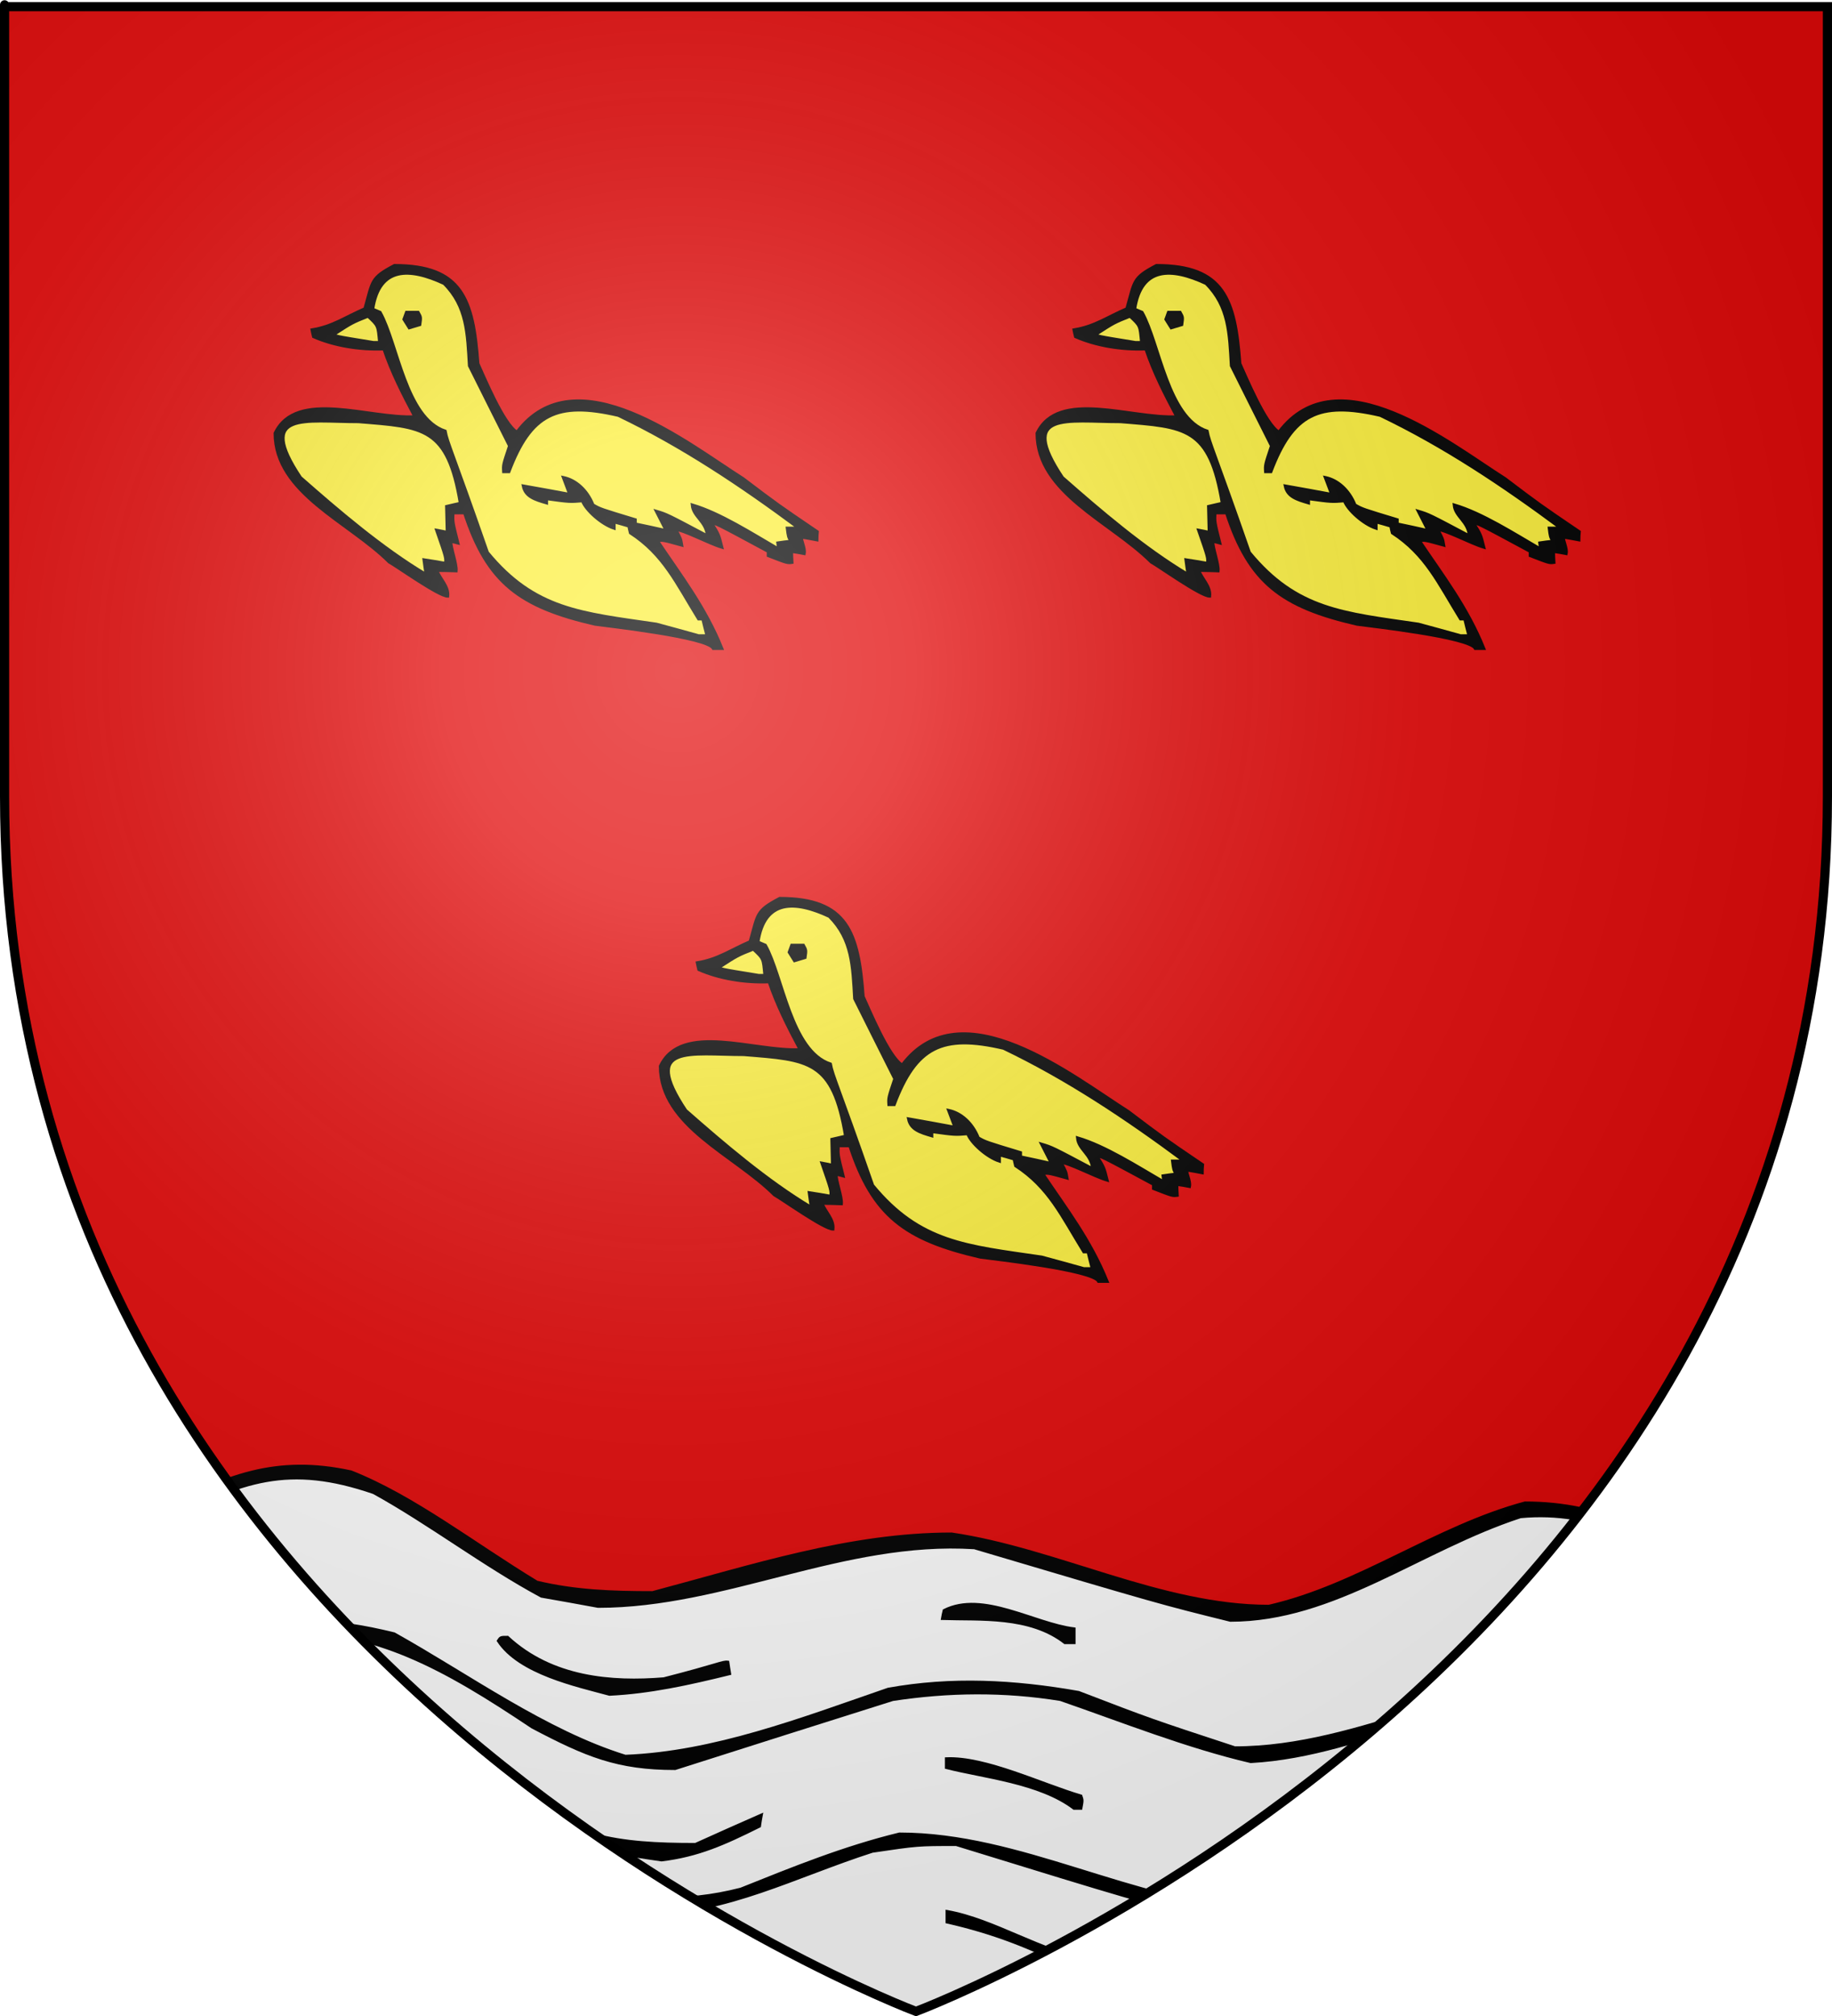 <?xml version="1.0" encoding="UTF-8" standalone="no"?>
<svg xmlns:dc="http://purl.org/dc/elements/1.1/" xmlns:cc="http://web.resource.org/cc/" xmlns:rdf="http://www.w3.org/1999/02/22-rdf-syntax-ns#" xmlns:svg="http://www.w3.org/2000/svg" xmlns="http://www.w3.org/2000/svg" xmlns:xlink="http://www.w3.org/1999/xlink" xmlns:sodipodi="http://sodipodi.sourceforge.net/DTD/sodipodi-0.dtd" xmlns:inkscape="http://www.inkscape.org/namespaces/inkscape" height="660" width="600" version="1.0" id="svg2" sodipodi:version="0.32" inkscape:version="0.44" sodipodi:docname="Blason_Vide_3D.svg" sodipodi:docbase="D:\Mes documents\Renaud-Notre Lapin" inkscape:export-filename="/Users/olivier/Desktop/Blason Rouge/Blason_Vide_3D.png" inkscape:export-xdpi="144" inkscape:export-ydpi="144">
	<rect width="100%" height="100%" fill="#333333" stroke="none"/>
	<sodipodi:namedview inkscape:window-height="712" inkscape:window-width="1024" inkscape:pageshadow="2" inkscape:pageopacity="0.0" guidetolerance="10.0" gridtolerance="10.0" objecttolerance="10.0" borderopacity="1.0" bordercolor="#666666" pagecolor="#ffffff" id="base" showgrid="false" height="660px" inkscape:zoom="0.44547727" inkscape:cx="396.46229" inkscape:cy="478.04383" inkscape:window-x="-4" inkscape:window-y="-4" inkscape:current-layer="layer3"/>
	<desc id="desc4">Flag of Canton of Valais (Wallis)</desc>
	<defs id="defs6">
		<linearGradient id="linearGradient2893">
			<stop style="stop-color:white;stop-opacity:0.314;" offset="0" id="stop2895"/>
			<stop id="stop2897" offset="0.19" style="stop-color:white;stop-opacity:0.251;"/>
			<stop style="stop-color:#6b6b6b;stop-opacity:0.125;" offset="0.6" id="stop2901"/>
			<stop style="stop-color:black;stop-opacity:0.125;" offset="1" id="stop2899"/>
		</linearGradient>
		<linearGradient id="linearGradient2885">
			<stop id="stop2887" offset="0" style="stop-color:white;stop-opacity:1;"/>
			<stop style="stop-color:white;stop-opacity:1;" offset="0.229" id="stop2891"/>
			<stop id="stop2889" offset="1" style="stop-color:black;stop-opacity:1;"/>
		</linearGradient>
		<linearGradient id="linearGradient2955">
			<stop id="stop2867" offset="0" style="stop-color:#fd0000;stop-opacity:1;"/>
			<stop style="stop-color:#e77275;stop-opacity:0.659;" offset="0.5" id="stop2873"/>
			<stop style="stop-color:black;stop-opacity:0.323;" offset="1" id="stop2959"/>
		</linearGradient>
		<radialGradient inkscape:collect="always" xlink:href="#linearGradient2955" id="radialGradient2961" cx="225.524" cy="218.901" fx="225.524" fy="218.901" r="300" gradientTransform="matrix(-4.167939e-4,2.183,-1.884,-3.599562e-4,615.597,-289.121)" gradientUnits="userSpaceOnUse"/>
		<polygon id="star" transform="scale(53,53)" points="0,-1 0.588,0.809 -0.951,-0.309 0.951,-0.309 -0.588,0.809 0,-1 "/>
		<clipPath id="clip">
			<path d="M 0,-200 L 0,600 L 300,600 L 300,-200 L 0,-200 z " id="path10"/>
		</clipPath>
		<radialGradient inkscape:collect="always" xlink:href="#linearGradient2955" id="radialGradient1911" gradientUnits="userSpaceOnUse" gradientTransform="matrix(-4.167939e-4,2.183,-1.884,-3.599562e-4,615.597,-289.121)" cx="225.524" cy="218.901" fx="225.524" fy="218.901" r="300"/>
		<radialGradient inkscape:collect="always" xlink:href="#linearGradient2955" id="radialGradient2865" gradientUnits="userSpaceOnUse" gradientTransform="matrix(0,1.749,-1.593,-1.049767e-7,551.788,-191.29)" cx="225.524" cy="218.901" fx="225.524" fy="218.901" r="300"/>
		<radialGradient inkscape:collect="always" xlink:href="#linearGradient2955" id="radialGradient2871" gradientUnits="userSpaceOnUse" gradientTransform="matrix(0,1.386,-1.323,-5.741131e-8,-158.082,-109.541)" cx="225.524" cy="218.901" fx="225.524" fy="218.901" r="300"/>
		<radialGradient inkscape:collect="always" xlink:href="#linearGradient2893" id="radialGradient3163" gradientUnits="userSpaceOnUse" gradientTransform="matrix(1.353,0,0,1.349,-77.629,-85.747)" cx="221.445" cy="226.331" fx="221.445" fy="226.331" r="300"/>
	</defs>
	<g inkscape:groupmode="layer" id="layer3" inkscape:label="Fond écu" style="display:inline">
		<svg:path d="M 300.000,658.500 C 300.000,658.500 598.500,546.180 598.500,260.728 C 598.500,-24.723 598.500,2.176 598.500,2.176 L 1.500,2.176 L 1.500,260.728 C 1.500,546.180 300.000,658.500 300.000,658.500 z" style="fill:#e20909;stroke:black;stroke-width:1px" id="path2855"/></g>
	<g inkscape:groupmode="layer" id="layer4" inkscape:label="Meubles" sodipodi:insensitive="true"><svg:g id="g3"><svg:path d="M 392.582,685.726 C 378.475,681.742 378.475,681.742 362.123,674.994 C 343.099,662.310 323.487,662.553 303.501,662.553 C 271.332,670.360 240.017,680.604 207.740,680.604 C 185.403,673.367 166.379,659.708 145.431,648.976 C 122.667,641.252 105.032,639.869 82.321,641.089 C 77.405,642.390 53.465,652.716 48.922,650.683 C 51.006,598.728 50.899,547.180 50.953,495.631 C 73.770,482.866 90.658,476.606 114.972,481.890 C 135.545,490.021 155.424,505.632 175.838,517.990 C 188.502,520.999 200.366,521.406 213.725,521.406 C 246.215,512.787 278.171,502.217 311.677,502.217 C 346.359,507.339 380.292,525.877 415.561,525.877 C 444.845,519.210 470.335,499.859 499.459,492.054 C 525.056,492.054 542.690,502.054 567.165,517.096 C 567.378,551.896 566.630,599.866 567.378,664.262 C 567.218,664.993 567.111,665.724 567.005,666.457 C 538.843,660.359 510.414,652.146 482.359,654.668 C 461.251,660.602 442.815,670.440 422.989,681.742 C 411.126,684.019 411.126,684.019 392.582,685.726 z" style="fill:#000000;stroke:black;stroke-width:1" id="path4"/><svg:path d="M 386.650,681.173 C 370.726,675.075 354.962,666.131 339.144,661.415 C 329.205,660.277 319.319,659.139 309.433,658.001 C 277.744,665.562 243.544,677.189 211.481,677.189 C 187.861,671.091 168.356,656.862 146.180,645.561 C 120.904,637.267 98.138,633.283 72.702,638.812 C 67.251,641.007 56.297,647.512 51.327,646.374 C 52.930,630.113 53.197,615.477 53.411,599.866 C 75.000,594.174 93.543,589.134 115.720,589.134 C 148.263,598.810 178.402,619.705 212.229,626.373 C 237.826,626.373 260.430,614.177 285.706,606.046 C 300.562,603.850 300.562,603.850 313.173,603.850 C 371.795,621.900 371.795,621.900 398.514,628.649 C 415.454,628.649 430.363,625.722 447.517,619.624 C 475.786,606.940 503.627,599.460 533.606,602.712 C 543.545,605.477 553.164,608.973 563.264,613.444 C 563.264,611.900 563.264,610.355 563.264,608.891 C 555.569,606.046 547.926,603.200 540.285,600.436 C 514.849,595.963 490.802,599.866 466.060,607.184 C 447.357,615.559 430.203,622.469 411.126,625.234 C 370.993,622.957 334.335,600.436 294.577,600.436 C 276.515,604.826 259.895,611.575 242.635,618.486 C 223.611,623.364 208.435,621.900 189.946,617.347 C 170.386,608.322 150.828,599.297 131.324,590.272 C 106.528,582.629 86.917,586.613 62.282,593.687 C 59.289,593.850 56.350,594.012 53.411,594.256 C 53.144,578.402 52.877,562.546 52.663,546.773 C 65.275,542.870 76.389,538.318 92.741,533.764 C 123.468,533.764 145.538,546.123 174.341,565.392 C 192.083,574.742 202.290,578.971 221.100,578.971 C 244.826,571.409 268.607,563.848 292.386,556.368 C 310.608,553.603 328.724,553.359 347.321,556.368 C 367.520,563.360 388.735,571.815 409.629,576.694 C 448.158,574.580 484.069,550.757 523.186,550.757 C 536.652,554.172 550.920,561.896 564.760,563.766 C 564.386,623.608 565.134,654.097 564.760,660.846 C 563.264,661.009 561.767,661.171 560.324,661.415 C 538.896,655.886 517.681,653.203 496.466,650.114 C 466.701,650.114 443.937,669.384 416.309,679.465 C 408.133,680.604 408.133,680.604 386.650,681.173 z" style="fill:#ffffff;stroke:black;stroke-width:1" id="path5"/><svg:path d="M 201.060,655.237 C 184.976,651.252 176.746,647.430 163.013,636.210 C 162.798,634.991 162.638,633.771 162.478,632.633 C 180.433,646.212 191.068,650.114 211.481,650.114 C 244.880,639.950 244.880,639.950 247.284,640.194 C 247.284,641.089 247.284,642.065 247.284,643.041 C 231.574,648.163 216.771,652.716 201.060,655.237 z" style="fill:#000000;stroke:black;stroke-width:1" id="path6"/><svg:path d="M 352.504,645.072 C 337.809,637.430 324.930,632.552 310.181,629.218 C 310.181,628.080 310.181,626.942 310.181,625.803 C 325.785,628.567 341.068,639.138 356.939,641.658 C 356.939,642.796 356.939,643.934 356.939,645.072 C 355.443,645.072 353.947,645.072 352.504,645.072 z" style="fill:#000000;stroke:black;stroke-width:1" id="path7"/><svg:path d="M 557.332,642.796 C 545.843,626.860 525.483,621.900 510.574,621.900 C 510.307,621.494 510.039,621.087 509.826,620.762 C 520.887,609.948 550.385,631.901 560.324,639.381 C 560.324,640.520 560.324,641.658 560.324,642.796 C 559.309,642.796 558.294,642.796 557.332,642.796 z" style="fill:#000000;stroke:black;stroke-width:1" id="path8"/><svg:path d="M 216.664,608.891 C 206.351,607.346 166.432,602.550 163.226,584.093 C 185.564,601.818 202.503,603.850 227.780,603.850 C 234.940,600.598 242.100,597.427 249.315,594.256 C 249.101,595.394 248.887,596.614 248.727,597.834 C 236.971,603.688 228.581,607.428 216.664,608.891 z" style="fill:#000000;stroke:black;stroke-width:1" id="path9"/><svg:path d="M 555.836,593.118 C 546.858,582.467 535.690,578.971 525.215,576.369 C 525.002,575.149 524.842,573.929 524.681,572.791 C 537.240,574.824 545.522,580.597 557.492,589.378 C 557.492,590.272 557.492,591.248 557.492,592.223 C 556.905,592.467 556.370,592.792 555.836,593.118 z" style="fill:#000000;stroke:black;stroke-width:1" id="path10"/><svg:path d="M 351.756,591.980 C 340.534,583.442 321.937,581.735 309.967,578.645 C 309.967,577.669 309.967,576.694 309.967,575.800 C 322.686,575.230 341.282,584.256 354.000,587.996 C 354.481,589.378 354.481,589.378 354.000,591.980 C 353.252,591.980 352.504,591.980 351.756,591.980 z" style="fill:#000000;stroke:black;stroke-width:1" id="path11"/><svg:path d="M 204.801,574.986 C 178.617,566.855 153.660,548.643 129.079,534.902 C 108.826,529.942 94.772,529.536 74.893,534.902 C 67.946,537.504 60.197,542.220 53.197,541.407 C 53.250,527.015 53.304,512.624 53.411,498.233 C 79.168,484.492 94.772,479.126 122.400,488.639 C 140.675,498.721 158.470,512.381 177.334,522.544 C 183.479,523.601 189.678,524.739 195.877,525.877 C 237.665,525.877 276.141,504.006 319.105,506.689 C 379.971,524.739 379.971,524.739 402.950,530.431 C 436.990,530.431 465.098,507.258 497.963,496.525 C 522.170,494.249 542.049,504.819 564.173,520.511 C 565.134,547.342 565.134,547.342 564.760,560.351 C 551.401,556.368 541.728,551.896 526.178,547.342 C 484.069,547.342 445.913,572.222 404.445,572.222 C 376.979,563.197 376.979,563.197 353.252,554.090 C 332.037,550.350 311.624,549.294 290.890,553.034 C 262.194,562.953 233.818,573.848 204.801,574.986 z" style="fill:#ffffff;stroke:black;stroke-width:1" id="path12"/><svg:path d="M 199.618,554.660 C 188.823,551.732 170.173,547.749 163.226,537.179 C 163.975,536.040 163.975,536.040 166.219,536.040 C 180.808,549.538 200.366,551.001 217.413,549.619 C 235.208,545.065 236.703,543.927 238.360,544.171 C 238.521,545.391 238.734,546.610 238.948,547.911 C 225.374,551.245 212.870,554.010 199.618,554.660 z" style="fill:#000000;stroke:black;stroke-width:1" id="path13"/><svg:path d="M 348.763,537.749 C 337.274,528.804 320.922,530.268 308.685,529.861 C 308.845,528.967 309.005,528.073 309.219,527.260 C 321.883,520.837 338.663,531.650 351.756,533.276 C 351.756,534.740 351.756,536.203 351.756,537.749 C 350.741,537.749 349.725,537.749 348.763,537.749 z" style="fill:#000000;stroke:black;stroke-width:1" id="path14"/><svg:path d="M 550.653,537.749 C 550.118,537.342 549.637,536.935 549.156,536.609 C 549.156,535.796 549.156,535.065 549.156,534.333 C 536.438,528.153 526.178,524.577 513.567,521.975 C 513.567,520.837 513.567,519.698 513.567,518.559 C 528.583,521.812 538.896,524.088 552.897,534.902 C 552.148,535.796 551.401,536.773 550.653,537.749 z" style="fill:#000000;stroke:black;stroke-width:1" id="path15"/></svg:g><svg:g id="g4"><svg:path d="M 233.640,212.290 C 231.772,208.561 199.399,204.969 194.903,204.347 C 170.276,198.683 159.624,190.809 152.153,167.878 C 150.839,167.878 149.594,167.878 148.349,167.878 C 148.210,170.848 148.210,170.848 149.939,177.755 C 149.179,177.548 148.418,177.341 147.657,177.203 C 147.519,179.137 149.594,184.662 149.386,186.872 C 147.242,186.804 145.097,186.735 143.022,186.735 C 144.060,189.498 146.965,191.984 146.620,195.161 C 143.714,195.161 130.087,185.422 127.459,183.972 C 114.246,170.780 90.105,161.455 90.105,141.840 C 97.022,127.266 120.887,137.212 135.898,136.452 C 131.747,128.647 128.289,121.809 125.729,114.212 C 117.705,114.557 109.265,113.107 102.694,110.206 C 102.487,109.446 102.349,108.686 102.210,107.996 C 108.989,106.890 112.932,103.920 119.504,101.089 C 122.132,91.972 121.302,91.074 129.188,86.930 C 151.323,86.930 154.989,97.981 156.511,119.046 C 158.310,122.914 164.881,138.938 169.308,141.494 C 188.607,115.800 225.200,145.224 243.324,156.690 C 254.737,165.323 254.737,165.323 267.672,174.095 C 267.604,174.924 267.534,175.822 267.534,176.719 C 265.805,176.374 264.145,176.098 262.485,175.822 C 262.346,177.065 263.730,179.482 263.384,181.209 C 262.000,180.933 260.617,180.726 259.233,180.518 C 259.233,181.692 259.303,182.867 259.372,184.110 C 257.850,184.317 257.850,184.317 251.624,181.900 C 251.624,181.416 251.624,180.933 251.624,180.518 C 234.331,171.194 234.331,171.194 233.086,171.332 C 235.369,174.993 235.369,174.993 236.407,179.137 C 232.394,177.963 223.402,173.197 221.326,173.404 C 222.918,176.374 222.918,176.374 223.263,178.446 C 217.038,176.719 217.038,176.719 215.309,177.065 C 223.056,188.599 230.941,198.752 236.407,212.290 C 235.438,212.290 234.539,212.290 233.640,212.290 z" style="fill:#000000;stroke:black;stroke-width:1" id="path16"/><svg:path d="M 228.798,208.146 C 224.162,206.834 219.528,205.590 214.963,204.347 C 190.336,200.755 175.049,199.650 159.624,180.863 C 148.210,148.055 146.481,144.948 145.790,141.148 C 132.854,136.867 130.226,112.485 124.484,102.262 C 123.654,101.917 122.823,101.572 122.063,101.226 C 124.207,87.136 134.169,87.551 145.444,92.800 C 152.983,100.328 153.122,109.169 153.744,119.738 C 158.102,128.440 162.460,137.212 166.887,145.984 C 164.812,152.200 164.812,152.200 164.951,154.410 C 165.504,154.410 166.057,154.410 166.680,154.410 C 173.805,135.554 182.313,131.271 202.512,135.968 C 223.263,145.915 242.493,158.692 261.655,172.921 C 260.340,172.921 259.095,172.921 257.850,172.921 C 258.196,175.684 258.196,175.684 259.026,177.203 C 257.574,177.341 256.120,177.548 254.737,177.755 C 254.807,178.446 254.945,179.137 255.083,179.828 C 246.160,174.648 235.853,168.017 226.722,165.323 C 227.068,169.191 231.287,170.572 231.703,175.476 C 218.421,168.431 218.421,168.431 214.963,167.395 C 216.000,169.467 217.107,171.609 218.214,173.750 C 214.824,172.990 211.435,172.230 208.045,171.539 C 208.045,171.056 208.045,170.572 208.045,170.158 C 196.632,166.704 196.632,166.704 194.210,165.323 C 192.273,160.419 188.538,157.172 184.526,156.343 C 185.218,158.140 185.910,160.005 186.601,161.869 C 181.483,160.903 176.433,160.005 171.383,159.106 C 172.075,162.560 175.188,163.527 178.992,164.632 C 178.992,164.149 178.992,163.665 178.992,163.250 C 186.601,164.287 186.601,164.287 190.752,163.942 C 191.859,166.981 197.046,171.609 201.128,172.921 C 201.128,172.230 201.128,171.539 201.128,170.848 C 202.719,171.263 204.310,171.746 205.970,172.230 C 206.108,172.921 206.247,173.680 206.455,174.440 C 217.384,181.554 221.465,190.740 228.798,202.620 C 229.212,202.620 229.697,202.620 230.181,202.620 C 230.596,204.416 231.080,206.281 231.564,208.146 C 230.596,208.146 229.697,208.146 228.798,208.146 z" style="fill:#fcef3c;stroke:black;stroke-width:1" id="path17"/><svg:path d="M 139.564,188.116 C 124.968,179.413 110.511,166.981 98.406,156.343 C 83.810,134.449 99.858,138.041 117.428,138.041 C 138.803,139.767 146.620,139.836 150.769,164.770 C 149.248,165.115 147.727,165.461 146.274,165.807 C 146.343,168.638 146.412,171.470 146.481,174.302 C 145.305,174.026 144.129,173.819 143.022,173.611 C 146.135,182.591 146.135,182.591 145.927,184.455 C 143.576,184.041 141.224,183.626 138.872,183.281 C 139.079,184.870 139.287,186.459 139.564,188.116 z" style="fill:#fcef3c;stroke:black;stroke-width:1" id="path18"/><svg:path d="M 122.271,112.140 C 109.473,110.068 109.473,110.068 109.473,109.377 C 115.353,105.578 115.353,105.578 120.541,103.506 C 124.000,106.752 123.792,106.476 124.346,112.140 C 123.654,112.140 122.962,112.140 122.271,112.140 z" style="fill:#fcef3c;stroke:black;stroke-width:1" id="path19"/><svg:path d="M 134.030,107.305 C 133.407,106.338 132.854,105.440 132.301,104.542 C 132.577,103.783 132.854,103.022 133.131,102.262 C 134.375,102.262 135.621,102.262 136.935,102.262 C 137.835,103.851 137.835,103.851 137.488,106.269 C 136.312,106.614 135.137,106.959 134.030,107.305 z" style="fill:#000000;stroke:black;stroke-width:1" id="path20"/></svg:g><svg:g id="g5"><svg:path d="M 483.190,212.290 C 481.322,208.561 448.949,204.969 444.453,204.347 C 419.826,198.683 409.174,190.809 401.703,167.878 C 400.389,167.878 399.144,167.878 397.899,167.878 C 397.760,170.848 397.760,170.848 399.489,177.755 C 398.729,177.548 397.968,177.341 397.207,177.203 C 397.069,179.137 399.144,184.662 398.936,186.872 C 396.792,186.804 394.647,186.735 392.572,186.735 C 393.610,189.498 396.515,191.984 396.170,195.161 C 393.264,195.161 379.637,185.422 377.009,183.972 C 363.796,170.780 339.655,161.455 339.655,141.840 C 346.572,127.266 370.437,137.212 385.448,136.452 C 381.297,128.647 377.839,121.809 375.279,114.212 C 367.255,114.557 358.816,113.107 352.244,110.206 C 352.036,109.446 351.899,108.686 351.760,107.996 C 358.539,106.890 362.482,103.920 369.054,101.089 C 371.682,91.972 370.852,91.074 378.738,86.930 C 400.873,86.930 404.539,97.981 406.062,119.046 C 407.860,122.914 414.431,138.938 418.858,141.494 C 438.157,115.800 474.750,145.224 492.874,156.690 C 504.287,165.323 504.287,165.323 517.222,174.095 C 517.153,174.924 517.085,175.822 517.085,176.719 C 515.355,176.374 513.695,176.098 512.035,175.822 C 511.896,177.065 513.279,179.482 512.934,181.209 C 511.550,180.933 510.167,180.726 508.783,180.518 C 508.783,181.692 508.853,182.867 508.922,184.110 C 507.400,184.317 507.400,184.317 501.174,181.900 C 501.174,181.416 501.174,180.933 501.174,180.518 C 483.881,171.194 483.881,171.194 482.636,171.332 C 484.919,174.993 484.919,174.993 485.957,179.137 C 481.944,177.963 472.952,173.197 470.876,173.404 C 472.468,176.374 472.468,176.374 472.813,178.446 C 466.588,176.719 466.588,176.719 464.859,177.065 C 472.606,188.599 480.491,198.752 485.957,212.290 C 484.988,212.290 484.089,212.290 483.190,212.290 z" style="fill:#000000;stroke:black;stroke-width:1" id="path21"/><svg:path d="M 478.348,208.146 C 473.712,206.834 469.078,205.590 464.513,204.347 C 439.887,200.755 424.599,199.650 409.174,180.863 C 397.760,148.055 396.031,144.948 395.340,141.148 C 382.404,136.867 379.776,112.485 374.034,102.262 C 373.203,101.917 372.373,101.572 371.613,101.226 C 373.757,87.136 383.719,87.551 394.994,92.800 C 402.533,100.328 402.672,109.169 403.294,119.738 C 407.652,128.440 412.010,137.212 416.437,145.984 C 414.362,152.200 414.362,152.200 414.501,154.410 C 415.054,154.410 415.607,154.410 416.230,154.410 C 423.355,135.554 431.863,131.271 452.062,135.968 C 472.813,145.915 492.044,158.692 511.205,172.921 C 509.890,172.921 508.645,172.921 507.400,172.921 C 507.746,175.684 507.746,175.684 508.576,177.203 C 507.123,177.341 505.670,177.548 504.287,177.755 C 504.357,178.446 504.495,179.137 504.633,179.828 C 495.710,174.648 485.403,168.017 476.272,165.323 C 476.618,169.191 480.837,170.572 481.253,175.476 C 467.971,168.431 467.971,168.431 464.513,167.395 C 465.550,169.467 466.657,171.609 467.764,173.750 C 464.374,172.990 460.985,172.230 457.595,171.539 C 457.595,171.056 457.595,170.572 457.595,170.158 C 446.182,166.704 446.182,166.704 443.761,165.323 C 441.823,160.419 438.088,157.172 434.077,156.343 C 434.768,158.140 435.460,160.005 436.151,161.869 C 431.033,160.903 425.983,160.005 420.933,159.106 C 421.625,162.560 424.738,163.527 428.542,164.632 C 428.542,164.149 428.542,163.665 428.542,163.250 C 436.151,164.287 436.151,164.287 440.302,163.942 C 441.409,166.981 446.597,171.609 450.678,172.921 C 450.678,172.230 450.678,171.539 450.678,170.848 C 452.269,171.263 453.860,171.746 455.520,172.230 C 455.658,172.921 455.797,173.680 456.005,174.440 C 466.933,181.554 471.015,190.740 478.348,202.620 C 478.762,202.620 479.247,202.620 479.731,202.620 C 480.146,204.416 480.630,206.281 481.114,208.146 C 480.146,208.146 479.247,208.146 478.348,208.146 z" style="fill:#fcef3c;stroke:black;stroke-width:1" id="path22"/><svg:path d="M 389.114,188.116 C 374.518,179.413 360.061,166.981 347.956,156.343 C 333.360,134.449 349.408,138.041 366.978,138.041 C 388.353,139.767 396.170,139.836 400.319,164.770 C 398.798,165.115 397.277,165.461 395.824,165.807 C 395.893,168.638 395.962,171.470 396.031,174.302 C 394.855,174.026 393.679,173.819 392.572,173.611 C 395.685,182.591 395.685,182.591 395.477,184.455 C 393.126,184.041 390.774,183.626 388.422,183.281 C 388.630,184.870 388.837,186.459 389.114,188.116 z" style="fill:#fcef3c;stroke:black;stroke-width:1" id="path23"/><svg:path d="M 371.821,112.140 C 359.023,110.068 359.023,110.068 359.023,109.377 C 364.903,105.578 364.903,105.578 370.091,103.506 C 373.550,106.752 373.342,106.476 373.896,112.140 C 373.203,112.140 372.512,112.140 371.821,112.140 z" style="fill:#fcef3c;stroke:black;stroke-width:1" id="path24"/><svg:path d="M 383.580,107.305 C 382.957,106.338 382.404,105.440 381.851,104.542 C 382.127,103.783 382.404,103.022 382.681,102.262 C 383.925,102.262 385.171,102.262 386.485,102.262 C 387.385,103.851 387.385,103.851 387.038,106.269 C 385.862,106.614 384.687,106.959 383.580,107.305 z" style="fill:#000000;stroke:black;stroke-width:1" id="path25"/></svg:g><svg:g id="g6"><svg:path d="M 359.814,419.490 C 357.947,415.761 325.574,412.169 321.077,411.547 C 296.452,405.883 285.799,398.009 278.328,375.078 C 277.014,375.078 275.769,375.078 274.523,375.078 C 274.386,378.048 274.386,378.048 276.115,384.955 C 275.354,384.748 274.593,384.541 273.832,384.403 C 273.693,386.337 275.769,391.862 275.561,394.072 C 273.417,394.004 271.273,393.935 269.197,393.935 C 270.235,396.698 273.140,399.184 272.794,402.361 C 269.889,402.361 256.262,392.622 253.633,391.172 C 240.422,377.980 216.280,368.655 216.280,349.040 C 223.198,334.466 247.062,344.412 262.072,343.652 C 257.923,335.847 254.463,329.009 251.904,321.412 C 243.880,321.757 235.441,320.307 228.870,317.406 C 228.662,316.646 228.523,315.886 228.385,315.196 C 235.164,314.090 239.107,311.120 245.678,308.289 C 248.308,299.171 247.477,298.274 255.363,294.130 C 277.498,294.130 281.165,305.181 282.686,326.246 C 284.485,330.114 291.056,346.138 295.484,348.694 C 314.783,323.000 351.375,352.424 369.499,363.890 C 380.912,372.523 380.912,372.523 393.848,381.295 C 393.778,382.124 393.709,383.022 393.709,383.919 C 391.980,383.574 390.320,383.298 388.659,383.022 C 388.521,384.265 389.905,386.682 389.559,388.409 C 388.176,388.133 386.792,387.926 385.409,387.718 C 385.409,388.892 385.478,390.067 385.547,391.310 C 384.025,391.517 384.025,391.517 377.800,389.100 C 377.800,388.616 377.800,388.133 377.800,387.718 C 360.506,378.394 360.506,378.394 359.261,378.532 C 361.543,382.193 361.543,382.193 362.581,386.337 C 358.569,385.163 349.577,380.397 347.502,380.604 C 349.092,383.574 349.092,383.574 349.439,385.647 C 343.213,383.919 343.213,383.919 341.483,384.265 C 349.231,395.799 357.117,405.952 362.581,419.490 C 361.613,419.490 360.713,419.490 359.814,419.490 z" style="fill:#000000;stroke:black;stroke-width:1" id="path26"/><svg:path d="M 354.972,415.346 C 350.338,414.034 345.703,412.790 341.138,411.547 C 316.512,407.955 301.225,406.850 285.799,388.063 C 274.386,355.255 272.656,352.148 271.964,348.348 C 259.029,344.067 256.400,319.685 250.659,309.462 C 249.829,309.117 248.999,308.772 248.238,308.426 C 250.383,294.336 260.343,294.751 271.618,300.000 C 279.159,307.528 279.297,316.369 279.919,326.938 C 284.277,335.640 288.635,344.412 293.062,353.184 C 290.987,359.399 290.987,359.399 291.125,361.610 C 291.679,361.610 292.232,361.610 292.855,361.610 C 299.979,342.754 308.488,338.471 328.686,343.168 C 349.439,353.115 368.669,365.892 387.829,380.120 C 386.515,380.120 385.270,380.120 384.025,380.120 C 384.371,382.884 384.371,382.884 385.201,384.403 C 383.748,384.541 382.296,384.748 380.912,384.955 C 380.981,385.647 381.120,386.337 381.258,387.028 C 372.335,381.848 362.028,375.217 352.897,372.523 C 353.243,376.391 357.463,377.772 357.877,382.676 C 344.596,375.631 344.596,375.631 341.138,374.595 C 342.175,376.667 343.282,378.809 344.389,380.950 C 341.000,380.190 337.610,379.430 334.221,378.739 C 334.221,378.256 334.221,377.772 334.221,377.357 C 322.806,373.904 322.806,373.904 320.386,372.523 C 318.449,367.619 314.714,364.372 310.701,363.544 C 311.393,365.340 312.085,367.205 312.777,369.069 C 307.658,368.103 302.608,367.205 297.559,366.306 C 298.250,369.760 301.363,370.727 305.168,371.832 C 305.168,371.349 305.168,370.865 305.168,370.450 C 312.777,371.487 312.777,371.487 316.927,371.142 C 318.033,374.181 323.222,378.809 327.303,380.120 C 327.303,379.430 327.303,378.739 327.303,378.048 C 328.894,378.463 330.484,378.946 332.145,379.430 C 332.284,380.120 332.421,380.880 332.629,381.640 C 343.559,388.754 347.640,397.940 354.972,409.820 C 355.388,409.820 355.871,409.820 356.356,409.820 C 356.770,411.616 357.255,413.481 357.739,415.346 C 356.770,415.346 355.871,415.346 354.972,415.346 z" style="fill:#fcef3c;stroke:black;stroke-width:1" id="path27"/><svg:path d="M 265.739,395.316 C 251.144,386.613 236.686,374.181 224.581,363.544 C 209.985,341.649 226.034,345.241 243.603,345.241 C 264.978,346.967 272.794,347.036 276.945,371.970 C 275.423,372.316 273.901,372.661 272.449,373.007 C 272.517,375.838 272.587,378.670 272.656,381.502 C 271.481,381.226 270.304,381.019 269.197,380.811 C 272.310,389.791 272.310,389.791 272.103,391.655 C 269.750,391.241 267.399,390.826 265.047,390.481 C 265.255,392.070 265.462,393.659 265.739,395.316 z" style="fill:#fcef3c;stroke:black;stroke-width:1" id="path28"/><svg:path d="M 248.445,319.340 C 235.649,317.268 235.649,317.268 235.649,316.577 C 241.529,312.778 241.529,312.778 246.716,310.706 C 250.175,313.952 249.967,313.676 250.520,319.340 C 249.829,319.340 249.137,319.340 248.445,319.340 z" style="fill:#fcef3c;stroke:black;stroke-width:1" id="path29"/><svg:path d="M 260.205,314.505 C 259.582,313.538 259.029,312.640 258.476,311.742 C 258.752,310.983 259.029,310.222 259.305,309.462 C 260.551,309.462 261.796,309.462 263.110,309.462 C 264.009,311.051 264.009,311.051 263.664,313.469 C 262.488,313.814 261.312,314.159 260.205,314.505 z" style="fill:#000000;stroke:black;stroke-width:1" id="path30"/></svg:g><svg:g id="g8"><svg:path d="M 300.000,658.500 C 300.000,658.500 598.500,546.180 598.500,260.728 C 598.500,-24.723 598.500,2.176 598.500,2.176 L 1.500,2.176 L 1.500,260.728 C 1.500,546.180 300.000,658.500 300.000,658.500 L 680.000,740.000 L -80.000,740.000 L -80.000,-80.000 L 680.000,-80.000 L 680.000,740.000 z" style="fill:#ffffff" id="path33"/></svg:g></g>
	<g inkscape:groupmode="layer" id="layer2" inkscape:label="Reflet final" sodipodi:insensitive="true">
		<path sodipodi:nodetypes="cccccc" d="M 300,658.5 C 300,658.5 598.5,546.18 598.5,260.728 C 598.5,-24.723 598.5,2.176 598.5,2.176 L 1.5,2.176 L 1.5,260.728 C 1.5,546.18 300,658.5 300,658.5 z " style="opacity:1;fill:url(#radialGradient3163);fill-opacity:1;fill-rule:evenodd;stroke:none;stroke-width:1px;stroke-linecap:butt;stroke-linejoin:miter;stroke-opacity:1" id="path2875" inkscape:export-xdpi="144" inkscape:export-ydpi="144"/>
	</g>
	<g inkscape:groupmode="layer" id="layer1" inkscape:label="Contour final" sodipodi:insensitive="true">
		<path sodipodi:nodetypes="cccccc" d="M 300,658.5 C 300,658.5 1.5,546.18 1.5,260.728 C 1.5,-24.723 1.5,2.176 1.5,2.176 L 598.5,2.176 L 598.5,260.728 C 598.5,546.18 300,658.5 300,658.5 z " style="opacity:1;fill:none;fill-opacity:1;fill-rule:evenodd;stroke:#000000;stroke-width:3;stroke-linecap:butt;stroke-linejoin:miter;stroke-miterlimit:4;stroke-dasharray:none;stroke-opacity:1" id="path1411" inkscape:export-xdpi="144" inkscape:export-ydpi="144"/>
	</g>
</svg>
